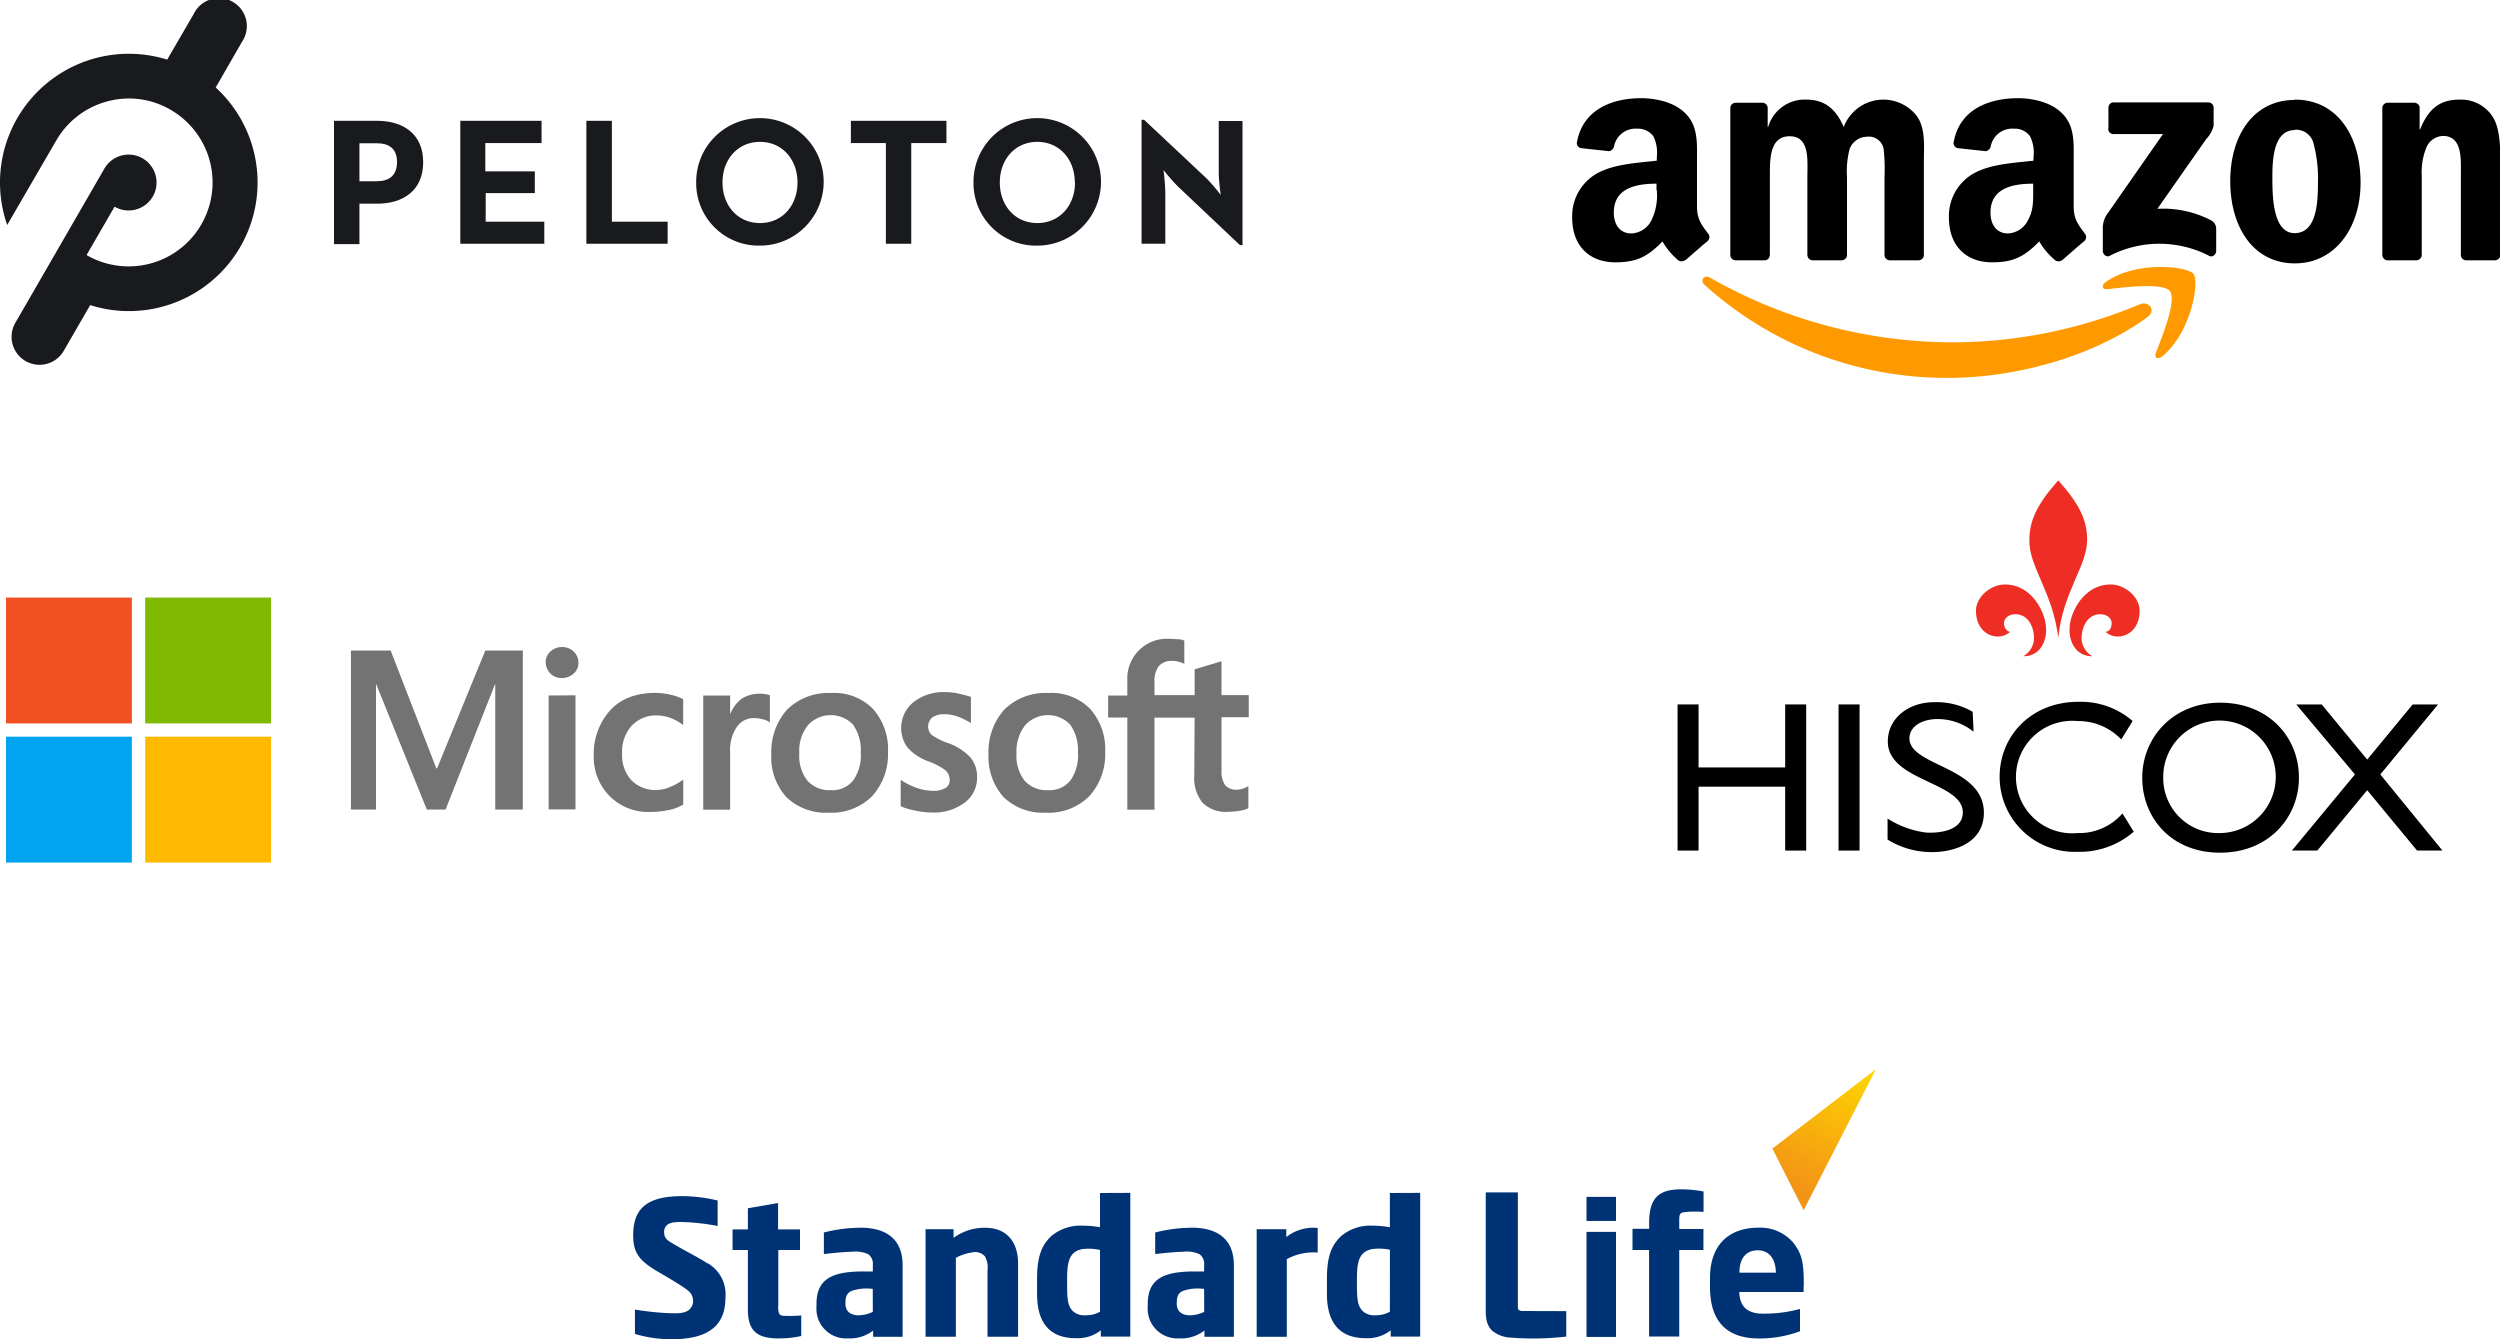 <svg id="Layer_1" data-name="Layer 1" xmlns="http://www.w3.org/2000/svg" xmlns:xlink="http://www.w3.org/1999/xlink" viewBox="0 0 400 214.31"><defs><style>.cls-1{fill:none;}.cls-2{fill:#181a1d;}.cls-3{fill:#f90;}.cls-3,.cls-4{fill-rule:evenodd;}.cls-5{fill:#ee2e24;}.cls-6{fill:#737373;}.cls-7{fill:#f25022;}.cls-8{fill:#7fba00;}.cls-9{fill:#00a4ef;}.cls-10{fill:#ffb900;}.cls-11{clip-path:url(#clip-path);}.cls-12{fill:#003376;}.cls-13{fill:url(#linear-gradient);}</style><clipPath id="clip-path"><polygon class="cls-1" points="101.31 214.31 300.15 214.31 300.15 171.08 101.31 171.08 101.31 214.31 101.31 214.31"/></clipPath><linearGradient id="linear-gradient" x1="-221.45" y1="-594.62" x2="-221.23" y2="-594.62" gradientTransform="matrix(51.46, -100.53, -100.53, -51.46, -48094.02, -52670.82)" gradientUnits="userSpaceOnUse"><stop offset="0" stop-color="#f39315"/><stop offset="1" stop-color="#fd0"/></linearGradient></defs><path class="cls-2" d="M34.51,14l4.21-7.31A4.47,4.47,0,1,0,31,2.23L26.75,9.54A20.61,20.61,0,0,0,1.15,36L9,22.48H9a13.36,13.36,0,0,1,8.15-6.25,13.17,13.17,0,0,1,10.17,1.35A13.41,13.41,0,1,1,13.85,40.81l4.48-7.74A4.47,4.47,0,1,0,16.69,27L2.45,51.66a4.47,4.47,0,0,0,7.75,4.47l4.23-7.31A20.58,20.58,0,0,0,34.51,14Z"/><path class="cls-2" d="M53.44,19.33h6.93c4,0,7.34,2,7.34,6.62s-3.32,6.64-7.34,6.64H57.51v6.47H53.44ZM60.25,29c2,0,3.27-.89,3.27-3.08s-1.32-3-3.27-3H57.51V29Z"/><path class="cls-2" d="M73.65,19.33h13v3.56h-9v4.53h7.92V30.9H77.71v4.57h9.38V39H73.65Z"/><path class="cls-2" d="M93.9,19.33h4V35.47h8.92V39h-13V19.33Z"/><path class="cls-2" d="M111.39,29.2a10.2,10.2,0,1,1,10.19,10.1A10,10,0,0,1,111.39,29.2Zm16.21,0c0-3.68-2.43-6.5-6-6.5s-6,2.82-6,6.5,2.43,6.49,6,6.49S127.6,32.88,127.6,29.2Z"/><path class="cls-2" d="M141.76,22.89h-5.62V19.33h15.29v3.56H145.8V39h-4.06V22.89Z"/><path class="cls-2" d="M155.76,29.2A10.2,10.2,0,1,1,166,39.3,10,10,0,0,1,155.76,29.2Zm16.21,0c0-3.68-2.43-6.5-6-6.5s-6,2.82-6,6.5,2.43,6.49,6,6.49S172,32.88,172,29.2Z"/><path class="cls-2" d="M188.52,29.89a31.59,31.59,0,0,1-2.36-2.69,34.26,34.26,0,0,1,.29,3.58V39h-3.8V19.17h.41L193,28.5a24.83,24.83,0,0,1,2.31,2.69S195,29,195,27.61V19.36h3.8V39.22h-.41Z"/><path id="path8" class="cls-3" d="M343.64,50.7c-8.63,6.36-21.13,9.76-31.9,9.76a57.74,57.74,0,0,1-39-14.87c-.81-.73-.09-1.73.88-1.16a78.41,78.41,0,0,0,39,10.34,77.59,77.59,0,0,0,29.74-6.08c1.46-.62,2.68,1,1.25,2"/><path id="path10" class="cls-3" d="M347.23,46.6c-1.1-1.41-7.29-.66-10.07-.33-.85.1-1-.64-.21-1.17,4.93-3.47,13-2.47,14-1.3S350.67,53.08,346,57c-.71.59-1.39.28-1.07-.51,1-2.6,3.37-8.42,2.27-9.84"/><path id="path12" class="cls-4" d="M337.35,20.6V17.23a.83.83,0,0,1,.86-.85h15.1a.84.84,0,0,1,.87.85v2.89A4.65,4.65,0,0,1,353,22.24l-7.82,11.17a16.62,16.62,0,0,1,8.61,1.85,1.52,1.52,0,0,1,.8,1.31v3.6c0,.49-.54,1.07-1.11.77a17.37,17.37,0,0,0-15.95,0c-.53.28-1.08-.29-1.08-.78V36.77a4.09,4.09,0,0,1,.56-2.32l9.07-13h-7.89a.84.84,0,0,1-.88-.85"/><path id="path14" class="cls-4" d="M282.26,41.65h-4.59a.86.86,0,0,1-.82-.78V17.29a.86.86,0,0,1,.88-.85H282a.86.86,0,0,1,.83.79v3.08h.08A6.07,6.07,0,0,1,289,15.94c2.88,0,4.68,1.39,6,4.37a6.78,6.78,0,0,1,11.66-1.79c1.46,2,1.16,4.87,1.16,7.4V40.8a.86.86,0,0,1-.88.85h-4.59a.87.87,0,0,1-.83-.85V28.3a29.44,29.44,0,0,0-.13-4.42,2.39,2.39,0,0,0-2.7-2,3,3,0,0,0-2.74,1.93,14.05,14.05,0,0,0-.43,4.52V40.8a.87.87,0,0,1-.89.85H290a.86.86,0,0,1-.82-.85V28.3c0-2.63.43-6.5-2.83-6.5s-3.17,3.77-3.17,6.5V40.8a.87.87,0,0,1-.89.85"/><path id="path16" class="cls-4" d="M367.18,15.94c6.82,0,10.51,5.86,10.51,13.3,0,7.2-4.08,12.9-10.51,12.9-6.69,0-10.34-5.85-10.34-13.15s3.69-13,10.34-13m0,4.82c-3.38,0-3.6,4.61-3.6,7.49s0,9,3.56,9,3.73-5,3.73-8a21.84,21.84,0,0,0-.68-6.26,2.88,2.88,0,0,0-3-2.28"/><path id="path18" class="cls-4" d="M386.53,41.65H382a.87.87,0,0,1-.83-.85V17.21a.87.87,0,0,1,.89-.77h4.26a.88.88,0,0,1,.82.66v3.61h.08c1.29-3.23,3.09-4.77,6.26-4.77a6,6,0,0,1,5.37,2.78c1.2,1.89,1.2,5.06,1.2,7.34V40.91a.88.88,0,0,1-.89.74h-4.6a.88.88,0,0,1-.82-.74V28.1c0-2.58.3-6.35-2.87-6.35a3,3,0,0,0-2.66,1.88,10.42,10.42,0,0,0-.73,4.47V40.8a.89.89,0,0,1-.9.85"/><path id="path28" class="cls-4" d="M325.31,30.39c0,1.79.05,3.28-.85,4.87a3.76,3.76,0,0,1-3.18,2.09c-1.77,0-2.8-1.35-2.8-3.33,0-3.92,3.51-4.63,6.83-4.63v1M330,41.59a1,1,0,0,1-1.09.11,11.23,11.23,0,0,1-2.63-3.07c-2.52,2.58-4.31,3.34-7.58,3.34-3.87,0-6.87-2.38-6.87-7.16a7.81,7.81,0,0,1,4.89-7.51c2.5-1.09,6-1.29,8.64-1.59v-.6a5.8,5.8,0,0,0-.56-3.32,3,3,0,0,0-2.58-1.2,3.5,3.5,0,0,0-3.69,2.76,1,1,0,0,1-.8.84l-4.45-.48a.82.82,0,0,1-.69-1c1-5.4,5.91-7,10.28-7,2.24,0,5.16.59,6.92,2.29,2.24,2.08,2,4.87,2,7.9v7.16c0,2.15.9,3.09,1.74,4.26a.87.87,0,0,1,0,1.22c-.94.78-2.61,2.24-3.53,3.05h0"/><path id="path30" class="cls-4" d="M265.08,30.39a9,9,0,0,1-.86,4.87A3.74,3.74,0,0,1,261,37.35c-1.76,0-2.79-1.35-2.79-3.33,0-3.92,3.51-4.63,6.83-4.63v1m4.63,11.2a1,1,0,0,1-1.08.11A11.29,11.29,0,0,1,266,38.63c-2.52,2.58-4.3,3.34-7.57,3.34-3.87,0-6.88-2.38-6.88-7.16a7.82,7.82,0,0,1,4.9-7.51c2.49-1.09,6-1.29,8.64-1.59v-.6a5.88,5.88,0,0,0-.56-3.32,3.06,3.06,0,0,0-2.58-1.2,3.5,3.5,0,0,0-3.69,2.76,1,1,0,0,1-.8.84L253,23.71a.81.81,0,0,1-.68-1c1-5.4,5.91-7,10.27-7,2.24,0,5.16.59,6.93,2.29,2.23,2.08,2,4.87,2,7.9v7.16c0,2.15.89,3.09,1.73,4.26a.86.86,0,0,1,0,1.22c-.94.78-2.61,2.24-3.52,3.05h0"/><path class="cls-5" d="M329.32,102.07c.7-7.29,4.62-11.49,4.62-15.69,0-3.08-1.12-5.6-4.62-9.52-3.5,3.92-4.62,6.58-4.62,9.52-.14,4.2,3.78,8.4,4.62,15.69"/><path class="cls-5" d="M321.62,101.09c-1.82,1.68-5.46.56-5.46-3.36,0-2.25,2.38-4.21,4.62-4.21,4.48,0,6.58,4.77,6.58,7,.14,1.68-.7,4.48-3.64,4.48a3.38,3.38,0,0,0,1.68-3.5c-.14-1.4-1-3.22-2.94-3.22-1.12,0-1.82.7-1.82,1.4s.42,1.4,1,1.4"/><path class="cls-5" d="M336.88,101.09c1.82,1.68,5.46.56,5.46-3.36,0-2.25-2.38-4.21-4.62-4.21-4.48,0-6.58,4.77-6.58,7-.14,1.68.7,4.48,3.64,4.48a3.38,3.38,0,0,1-1.68-3.5c.14-1.4,1-3.22,2.94-3.22,1.12,0,1.82.7,1.82,1.4s-.28,1.4-1,1.4"/><rect x="294.17" y="112.71" width="3.36" height="23.38"/><polyline points="288.99 136.09 285.63 136.09 285.63 125.87 271.77 125.87 271.77 136.09 268.41 136.09 268.41 112.71 271.77 112.71 271.77 122.79 285.63 122.79 285.63 112.71 288.99 112.71 288.99 136.09"/><polyline points="380.85 123.91 390.79 136.09 386.73 136.09 378.75 126.43 370.77 136.09 366.7 136.09 376.79 123.91 367.4 112.71 371.47 112.71 378.75 121.53 386.03 112.71 390.09 112.71 380.85 123.91"/><path d="M355.22,112.43c7.7,0,12.61,5.46,12.61,12,0,6.3-4.77,12-12.61,12s-12.46-5.6-12.46-12,4.9-12,12.46-12m0,20.86a9,9,0,1,0-9.1-9A8.79,8.79,0,0,0,355.22,133.29Z"/><path d="M339.54,130.21a9.19,9.19,0,0,1-7.14,3.08,9,9,0,1,1,0-17.92,9.49,9.49,0,0,1,7,2.94l1.82-2.94a12.61,12.61,0,0,0-8.68-3.08c-7.56,0-12.6,5.46-12.6,12a12,12,0,0,0,12.46,12,13.17,13.17,0,0,0,9-3.22l-1.82-2.94"/><path d="M315.73,117.05a9.15,9.15,0,0,0-5.74-2c-2.38,0-4.48,1.12-4.48,3.08,0,4.48,11.91,4.48,11.91,11.9,0,4.9-4.91,6.44-8.83,6.3a13.39,13.39,0,0,1-6.58-2v-3.36a15,15,0,0,0,6.16,2.24c2.38.14,5.88-.42,5.88-3.22,0-4.9-12-5-12-11.34,0-3.78,3.36-6.3,7.42-6.3a11.45,11.45,0,0,1,6.16,1.54l.14,3.08"/><path class="cls-6" d="M83.65,104.09v25.44H79.24v-20h-.06l-7.89,20h-3l-8.07-20h-.06v20H56.15V104.09h6.36l7.3,18.85h.12l7.72-18.85ZM87.31,106a2.23,2.23,0,0,1,.76-1.76,2.65,2.65,0,0,1,1.83-.71,2.58,2.58,0,0,1,1.88.71,2.45,2.45,0,0,1,.77,1.76,2.24,2.24,0,0,1-.77,1.77,2.68,2.68,0,0,1-1.88.71,2.45,2.45,0,0,1-1.83-.71A2.67,2.67,0,0,1,87.31,106Zm4.77,5.25v18.25h-4.3V111.28Zm13,15.13a4.84,4.84,0,0,0,2.12-.47,8.6,8.6,0,0,0,2.12-1.18v4a7.34,7.34,0,0,1-2.35.88,14.33,14.33,0,0,1-2.89.3,8.66,8.66,0,0,1-6.54-2.54A8.79,8.79,0,0,1,95,120.94a10.44,10.44,0,0,1,2.59-7.25c1.71-1.88,4.13-2.83,7.31-2.83a10.6,10.6,0,0,1,2.41.3,8.08,8.08,0,0,1,2,.71V116a8.45,8.45,0,0,0-2-1.12,6.59,6.59,0,0,0-2.12-.41,5.36,5.36,0,0,0-4.12,1.65,6.17,6.17,0,0,0-1.53,4.47,5.89,5.89,0,0,0,1.53,4.3A5.51,5.51,0,0,0,105.09,126.41ZM121.53,111a4.7,4.7,0,0,1,.94.06,6.54,6.54,0,0,1,.71.18v4.36a2.64,2.64,0,0,0-1-.48,6.38,6.38,0,0,0-1.59-.23,3.3,3.3,0,0,0-2.65,1.35,6.57,6.57,0,0,0-1.12,4.13v9.18h-4.3V111.28h4.3v2.88h.06a5.58,5.58,0,0,1,1.77-2.35A5.19,5.19,0,0,1,121.53,111Zm1.88,9.72a10.19,10.19,0,0,1,2.53-7.19,9.41,9.41,0,0,1,7.07-2.65,8.66,8.66,0,0,1,6.66,2.54,9.7,9.7,0,0,1,2.41,6.89,10,10,0,0,1-2.53,7.07,9.22,9.22,0,0,1-7,2.65,9.08,9.08,0,0,1-6.72-2.48A9.48,9.48,0,0,1,123.41,120.7Zm4.48-.18a6.43,6.43,0,0,0,1.29,4.36,4.72,4.72,0,0,0,3.71,1.53,4.31,4.31,0,0,0,3.6-1.53,6.89,6.89,0,0,0,1.23-4.47,7.13,7.13,0,0,0-1.23-4.48,4.92,4.92,0,0,0-7.19.06A6.45,6.45,0,0,0,127.89,120.52Zm20.61-4.41a1.87,1.87,0,0,0,.59,1.47,10.26,10.26,0,0,0,2.59,1.29,9,9,0,0,1,3.59,2.3,4.76,4.76,0,0,1,1.06,3.12,4.94,4.94,0,0,1-2,4.13A8.28,8.28,0,0,1,149,130a13.71,13.71,0,0,1-2.53-.3,10.21,10.21,0,0,1-2.36-.7v-4.24a10.13,10.13,0,0,0,2.54,1.29,7.72,7.72,0,0,0,2.47.47,4,4,0,0,0,2.12-.41,1.45,1.45,0,0,0,.71-1.35,2.11,2.11,0,0,0-.71-1.54,10.88,10.88,0,0,0-2.71-1.41,8.1,8.1,0,0,1-3.36-2.24,5.34,5.34,0,0,1,1-7.24,7.76,7.76,0,0,1,5.06-1.59,9.66,9.66,0,0,1,2.12.23c.77.18,1.47.36,2,.53v4.19a12,12,0,0,0-2-1,6.3,6.3,0,0,0-2.24-.41,3.31,3.31,0,0,0-1.88.47A1.9,1.9,0,0,0,148.5,116.11Zm9.66,4.59a10.19,10.19,0,0,1,2.53-7.19,9.41,9.41,0,0,1,7.07-2.65,8.66,8.66,0,0,1,6.66,2.54,9.7,9.7,0,0,1,2.41,6.89,10,10,0,0,1-2.53,7.07,9.22,9.22,0,0,1-7,2.65,9.08,9.08,0,0,1-6.72-2.48A9.7,9.7,0,0,1,158.16,120.7Zm4.48-.18a6.43,6.43,0,0,0,1.29,4.36,4.72,4.72,0,0,0,3.71,1.53,4.31,4.31,0,0,0,3.6-1.53,6.89,6.89,0,0,0,1.23-4.47,7.13,7.13,0,0,0-1.23-4.48,4.92,4.92,0,0,0-7.19.06A6.75,6.75,0,0,0,162.64,120.52Zm28.5-5.71h-6.42v14.72h-4.35V114.81H177.3v-3.53h3.07v-2.54a6.34,6.34,0,0,1,6.65-6.53c.53,0,1,.06,1.41.06a2.72,2.72,0,0,1,1.06.23v3.71a5.4,5.4,0,0,0-.76-.29,3.86,3.86,0,0,0-1.24-.18,2.66,2.66,0,0,0-2.06.82,3.78,3.78,0,0,0-.71,2.48v2.18h6.42v-4.13l4.3-1.29v5.42h4.36v3.53h-4.36v8.54a4,4,0,0,0,.59,2.36,2.46,2.46,0,0,0,1.95.7,2.8,2.8,0,0,0,.88-.17,3.28,3.28,0,0,0,.88-.41v3.53a4,4,0,0,1-1.35.41,10.08,10.08,0,0,1-1.89.18,5.29,5.29,0,0,1-4.06-1.42,6.22,6.22,0,0,1-1.36-4.35l.06-9.31Z"/><rect class="cls-7" x="0.96" y="95.61" width="20.14" height="20.14"/><rect class="cls-8" x="23.23" y="95.61" width="20.14" height="20.14"/><rect class="cls-9" x="0.96" y="117.87" width="20.14" height="20.14"/><rect class="cls-10" x="23.23" y="117.87" width="20.14" height="20.14"/><g id="g9619"><g id="g8108"><g class="cls-11"><g id="g8110"><g id="g8116"><path id="path8118" class="cls-12" d="M113.19,202.14c-1.28-.86-4-2.25-5-2.86-1.23-.71-1.87-1-1.92-2a1.48,1.48,0,0,1,.37-1.19c.47-.51,1.33-.6,2.72-.56a34.68,34.68,0,0,1,5.46.63s0-3.34,0-4.08a24.76,24.76,0,0,0-5.64-.7c-5.5,0-7.87,1.85-7.87,6.22,0,2.83.87,4.09,4.18,6,1.06.62,2.39,1.39,3.76,2.29,1.15.76,1.47,1.14,1.61,1.89a1.87,1.87,0,0,1-.72,1.88c-.76.48-1.6.53-3.64.42-1.72-.09-3.47-.32-4.91-.54v3.89a20.42,20.42,0,0,0,6.48.84c5.29-.14,8-2.2,8-6.63a5.75,5.75,0,0,0-2.85-5.53"/></g><g id="g8120"><path id="path8122" class="cls-12" d="M124.59,214.15c-3.4,0-4.92-1.16-4.93-4.57V200h-2.45V196.7h2.45v-3.38l4.83-.84v4.22H128V200h-3.47v8.83a3.32,3.32,0,0,0,.12,1.33c.16.23.22.32.68.36a20.37,20.37,0,0,0,2.87-.05v3.29a15.68,15.68,0,0,1-3.57.38"/></g><g id="g8124"><path id="path8126" class="cls-12" d="M139.65,209.9a5.55,5.55,0,0,1-2.21.55c-1.3,0-2.13-.57-2.17-1.8v-.21c0-1.13.35-1.58.93-1.87a7.31,7.31,0,0,1,3.44-.34Zm-1.93-13.46a23.64,23.64,0,0,0-5.9.76v3.45c1.13-.13,3-.34,4.53-.37a4.81,4.81,0,0,1,2.58.4,1.92,1.92,0,0,1,.72,1.75v1h-1.48c-5,0-7.44,1.18-7.53,5v.62a4.73,4.73,0,0,0,5,5.09,6.1,6.1,0,0,0,4.06-1.25v1h4.72V202.43c0-4.3-2.78-6-6.75-6"/></g><g id="g8128"><path id="path8130" class="cls-12" d="M192.67,209.9a5.65,5.65,0,0,1-2.22.55c-1.3,0-2.13-.57-2.17-1.8v-.21c0-1.13.35-1.58.93-1.87a7.32,7.32,0,0,1,3.45-.34Zm-1.94-13.46a23.64,23.64,0,0,0-5.9.76v3.45c1.13-.13,3-.34,4.53-.37a4.83,4.83,0,0,1,2.58.4,1.92,1.92,0,0,1,.72,1.75v1h-1.48c-5,0-7.44,1.18-7.54,5v.62a4.74,4.74,0,0,0,5,5.09,6.15,6.15,0,0,0,4.07-1.25v1h4.71V202.43c0-4.3-2.78-6-6.75-6"/></g><g id="g8132"><path id="path8134" class="cls-12" d="M158,213.88V203.25a3.48,3.48,0,0,0-.43-2.25,2.05,2.05,0,0,0-2-.61,7.29,7.29,0,0,0-2.63.87v12.62h-4.85V196.67h4.48v1.39a8.34,8.34,0,0,1,5-1.62c3.88,0,5.32,2.71,5.32,5.66v11.78Z"/></g><g id="g8136"><path id="path8138" class="cls-12" d="M176,209.88a4.52,4.52,0,0,1-2.31.56,2.65,2.65,0,0,1-2.06-.69c-.67-.73-.87-1.46-.89-3.74v-1.49c0-2.94.5-4.25,2.4-4.66A8.14,8.14,0,0,1,176,200Zm0-19v5.48a15.2,15.2,0,0,0-2.75-.25,7.24,7.24,0,0,0-5,1.63c-1.43,1.33-2.27,3-2.32,6.54v2.77c0,4.88,2.28,7.06,6.2,7.06a6,6,0,0,0,4-1.25v1h4.72v-23Z"/></g><g id="g8140"><path id="path8142" class="cls-12" d="M222.38,209.88a4.57,4.57,0,0,1-2.31.56,2.65,2.65,0,0,1-2.06-.69c-.68-.73-.87-1.46-.9-3.74v-1.49c0-2.94.5-4.25,2.4-4.66a8.18,8.18,0,0,1,2.88.11Zm0-19v5.48a15.23,15.23,0,0,0-2.76-.25,7.24,7.24,0,0,0-5,1.63c-1.43,1.33-2.27,3-2.31,6.54,0,.13,0,2.64,0,2.77,0,4.88,2.29,7.06,6.2,7.06a6,6,0,0,0,4-1.25c0,.89,0,1,0,1h4.72v-23Z"/></g><g id="g8144"><path id="path8146" class="cls-12" d="M210.81,196.47a7,7,0,0,0-5,1.46v-1.26h-4.74v17.22h4.82V201.46a8.9,8.9,0,0,1,4.94-1.05v-3.94"/></g><g id="g8148"><path id="path8150" class="cls-12" d="M272.55,200v-3.36h-3.87v-1.27c0-.62,0-1,.27-1.25s2-.32,3.62-.22v-3.26a19.52,19.52,0,0,0-3.48-.35c-3.31,0-5.22,1-5.23,5.32v1H261.2V200h2.65v13.85h4.83V200Z"/></g><g id="g8152"><path id="path8154" class="cls-12" d="M278.31,203.63c0-2.55,1.28-3.57,2.91-3.58s2.87,1.09,2.92,3.58Zm10.3,2.11c0-3.64-.25-5-1.6-6.8a6.91,6.91,0,0,0-5.68-2.51c-4.34,0-7.7,2.39-7.73,8v1.5c0,5.81,3,8.21,7.76,8.22A18.46,18.46,0,0,0,288,213c0-1.09,0-3.57,0-3.57a21.9,21.9,0,0,1-6.54.74c-2.39-.25-3.1-1.59-3.18-3.45h10.3c0-.25,0-.76,0-1"/></g><g id="g8156"><path id="path8158" class="cls-12" d="M243.57,209.76a.91.91,0,0,1-.56-.17.55.55,0,0,1-.15-.45V190.78h-5.14V209.7c0,1.76.36,2.56,1.06,3.24a5,5,0,0,0,2.95,1.08,45.44,45.44,0,0,0,8.87-.17v-4.07Z"/></g><path id="path8160" class="cls-12" d="M258.56,213.91h-4.72V197.1h4.72Zm0-18.56h-4.72V191.5h4.72Z"/></g></g></g><g id="g8162"><g id="g8164"><g id="g8170"><g id="g8172"><path id="path8180" class="cls-13" d="M283.58,183.78l5,9.86,11.56-22.56h0l-16.57,12.7Z"/></g></g></g></g></g></svg>